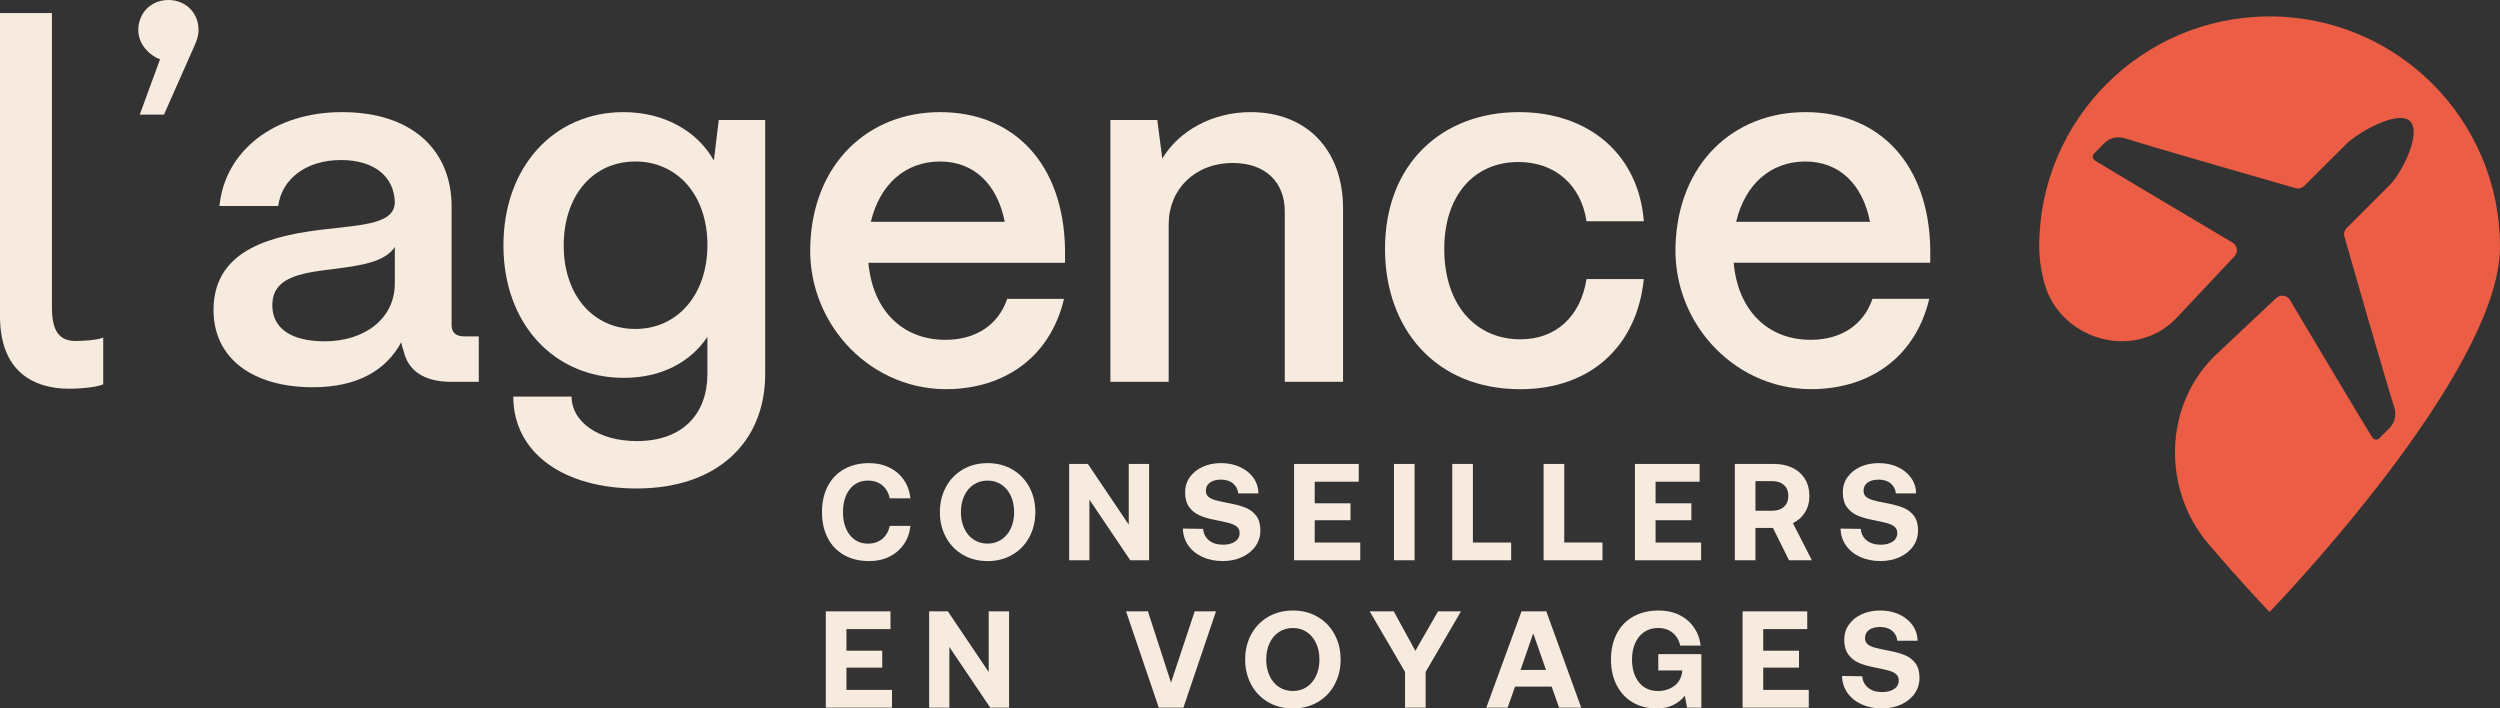 <?xml version="1.0" encoding="iso-8859-1"?>
<!-- Generator: Adobe Illustrator 29.7.1, SVG Export Plug-In . SVG Version: 9.03 Build 0)  -->
<svg version="1.1" id="Calque_1" xmlns="http://www.w3.org/2000/svg" xmlns:xlink="http://www.w3.org/1999/xlink" x="0px" y="0px"
	 viewBox="0 0 184.663 52.331" style="enable-background:new 0 0 184.663 52.331;" xml:space="preserve">
<rect x="0" y="0" width="184.663" height="52.331" fill="#333333" stroke="none"/>
<path style="fill:#EB5D44;" d="M167.644,1.213c-9.4,0-17.02,7.62-17.02,17.02c0,0.781,0.118,1.619,0.333,2.498
	c1.059,4.32,6.575,5.995,9.72,2.85l4.37-4.642c0.29-0.308,0.222-0.803-0.141-1.019c-2.184-1.3-8.786-5.212-10.162-6.064
	c-0.181-0.112-0.21-0.361-0.062-0.514c0.301-0.31,0.733-0.75,0.733-0.75c0.403-0.403,0.994-0.549,1.537-0.378
	c2.34,0.737,10.751,3.15,12.611,3.683c0.23,0.066,0.472,0.002,0.642-0.166c0.808-0.8,3.113-3.1,3.113-3.1
	c0.851-0.851,3.789-2.515,4.677-1.702c0.932,0.853-0.575,3.832-1.459,4.716l-3.194,3.194c-0.169,0.169-0.235,0.413-0.169,0.644
	c0.532,1.871,2.947,10.29,3.684,12.619c0.171,0.54,0.028,1.127-0.37,1.529c-0.254,0.257-0.534,0.538-0.737,0.742
	c-0.152,0.152-0.402,0.125-0.516-0.057c-0.869-1.386-4.786-7.978-6.087-10.158c-0.216-0.362-0.711-0.43-1.019-0.14l-4.589,4.317
	c-3.724,3.724-3.82,9.845-0.404,13.853c2.501,2.934,4.405,4.91,4.504,5.012c0.004,0.004,0.005,0.004,0.009-0.001
	c0.322-0.333,17.015-17.659,17.015-26.968C184.664,8.833,177.044,1.213,167.644,1.213z"/>
<g>
	<path style="fill:#F7EADF;" d="M62.346,34.656c0.525-0.298,1.144-0.447,1.854-0.447c0.556,0,1.054,0.108,1.494,0.325
		s0.796,0.521,1.067,0.914c0.271,0.394,0.434,0.848,0.487,1.362h-1.524c-0.088-0.406-0.272-0.727-0.554-0.96
		c-0.281-0.234-0.632-0.351-1.052-0.351c-0.569,0-1.02,0.213-1.352,0.64s-0.498,0.989-0.498,1.688c0,0.69,0.166,1.251,0.498,1.682
		c0.332,0.43,0.782,0.646,1.352,0.646c0.42,0,0.771-0.117,1.052-0.351s0.466-0.555,0.554-0.961h1.524
		c-0.054,0.515-0.217,0.969-0.487,1.362c-0.271,0.393-0.627,0.697-1.067,0.914s-0.938,0.325-1.494,0.325
		c-0.711,0-1.329-0.148-1.854-0.447c-0.524-0.298-0.928-0.72-1.209-1.265c-0.281-0.546-0.422-1.181-0.422-1.905
		c0-0.726,0.141-1.36,0.422-1.906C61.418,35.375,61.822,34.954,62.346,34.656z"/>
	<path style="fill:#F7EADF;" d="M74.779,40.976c-0.535,0.312-1.145,0.468-1.829,0.468s-1.294-0.155-1.829-0.468
		c-0.535-0.312-0.952-0.743-1.25-1.295c-0.298-0.553-0.447-1.171-0.447-1.854c0-0.685,0.149-1.303,0.447-1.855
		s0.715-0.983,1.25-1.295s1.145-0.468,1.829-0.468s1.294,0.155,1.829,0.468c0.535,0.312,0.952,0.743,1.25,1.295
		c0.298,0.553,0.447,1.171,0.447,1.855c0,0.684-0.149,1.302-0.447,1.854S75.314,40.665,74.779,40.976z M71.913,39.854
		c0.298,0.199,0.644,0.3,1.036,0.3c0.386,0,0.729-0.101,1.026-0.3c0.298-0.2,0.528-0.477,0.691-0.829
		c0.162-0.352,0.243-0.752,0.243-1.198c0-0.447-0.081-0.848-0.243-1.199c-0.163-0.353-0.394-0.629-0.691-0.828
		c-0.298-0.2-0.641-0.3-1.026-0.3c-0.393,0-0.738,0.1-1.036,0.3c-0.299,0.199-0.529,0.476-0.691,0.828
		c-0.163,0.351-0.244,0.751-0.244,1.199c0,0.446,0.081,0.847,0.244,1.198C71.384,39.377,71.615,39.654,71.913,39.854z"/>
	<path style="fill:#F7EADF;" d="M78.974,34.269h1.383l3.018,4.482v-4.482h1.504v7.114h-1.392l-3.019-4.481v4.481h-1.494V34.269z"/>
	<path style="fill:#F7EADF;" d="M89.303,39.915c0.261,0.214,0.608,0.32,1.042,0.32c0.358,0,0.651-0.076,0.879-0.229
		c0.227-0.152,0.34-0.364,0.34-0.636c0-0.189-0.062-0.34-0.188-0.452c-0.125-0.111-0.302-0.199-0.528-0.264
		c-0.228-0.064-0.578-0.145-1.052-0.239c-0.468-0.088-0.86-0.201-1.179-0.34c-0.318-0.14-0.578-0.346-0.778-0.62
		c-0.199-0.274-0.3-0.639-0.3-1.093c0-0.413,0.114-0.782,0.341-1.107c0.228-0.325,0.542-0.581,0.945-0.768s0.858-0.279,1.367-0.279
		c0.521,0,0.99,0.097,1.407,0.29c0.416,0.192,0.745,0.459,0.985,0.797c0.24,0.339,0.364,0.722,0.371,1.148h-1.494
		c-0.033-0.305-0.162-0.55-0.386-0.736s-0.519-0.279-0.884-0.279c-0.339,0-0.61,0.071-0.813,0.213
		c-0.203,0.143-0.305,0.346-0.305,0.61c0,0.189,0.061,0.337,0.183,0.441c0.122,0.105,0.295,0.19,0.519,0.254
		c0.224,0.064,0.569,0.141,1.036,0.229c0.475,0.088,0.874,0.197,1.199,0.33c0.325,0.132,0.588,0.332,0.788,0.6
		c0.199,0.268,0.3,0.625,0.3,1.072c0,0.434-0.119,0.821-0.356,1.163c-0.236,0.342-0.567,0.611-0.99,0.808
		c-0.424,0.197-0.899,0.295-1.428,0.295c-0.569,0-1.076-0.104-1.52-0.31c-0.443-0.207-0.791-0.493-1.042-0.859
		c-0.25-0.365-0.379-0.775-0.386-1.229l1.494,0.021C88.898,39.418,89.042,39.702,89.303,39.915z"/>
	<path style="fill:#F7EADF;" d="M100.364,34.269v1.312h-3.252v1.596h2.643v1.25h-2.643v1.646h3.364v1.312h-4.889v-7.116H100.364z"/>
	<path style="fill:#F7EADF;" d="M104.489,34.269v7.114h-1.524v-7.114H104.489z"/>
	<path style="fill:#F7EADF;" d="M107.272,34.269h1.524v5.803h2.825v1.312h-4.35L107.272,34.269L107.272,34.269z"/>
	<path style="fill:#F7EADF;" d="M114.019,34.269h1.524v5.803h2.825v1.312h-4.35v-7.115H114.019z"/>
	<path style="fill:#F7EADF;" d="M125.542,34.269v1.312h-3.252v1.596h2.643v1.25h-2.643v1.646h3.364v1.312h-4.889v-7.116H125.542z"/>
	<path style="fill:#F7EADF;" d="M132.407,34.559c0.396,0.193,0.703,0.469,0.92,0.828s0.325,0.775,0.325,1.25
		c0,0.454-0.108,0.855-0.325,1.204s-0.516,0.615-0.895,0.798l1.402,2.744h-1.688l-1.188-2.389h-1.291v2.389h-1.524v-7.114h2.896
		C131.554,34.269,132.01,34.366,132.407,34.559z M130.917,37.724c0.359,0,0.646-0.098,0.859-0.294s0.319-0.461,0.319-0.793
		c0-0.339-0.106-0.606-0.319-0.803c-0.214-0.196-0.5-0.295-0.859-0.295h-1.25v2.185H130.917z"/>
	<path style="fill:#F7EADF;" d="M137.882,39.915c0.261,0.214,0.608,0.32,1.042,0.32c0.358,0,0.651-0.076,0.879-0.229
		c0.227-0.152,0.34-0.364,0.34-0.636c0-0.189-0.062-0.34-0.188-0.452c-0.125-0.111-0.302-0.199-0.528-0.264
		c-0.228-0.064-0.578-0.145-1.052-0.239c-0.468-0.088-0.86-0.201-1.179-0.34c-0.319-0.14-0.578-0.346-0.778-0.62
		c-0.199-0.274-0.299-0.639-0.299-1.093c0-0.413,0.113-0.782,0.34-1.107c0.228-0.325,0.542-0.581,0.945-0.768
		s0.858-0.279,1.367-0.279c0.521,0,0.99,0.097,1.407,0.29c0.416,0.192,0.745,0.459,0.985,0.797c0.24,0.339,0.364,0.722,0.371,1.148
		h-1.494c-0.033-0.305-0.162-0.55-0.386-0.736s-0.519-0.279-0.884-0.279c-0.339,0-0.61,0.071-0.813,0.213
		c-0.203,0.143-0.305,0.346-0.305,0.61c0,0.189,0.061,0.337,0.183,0.441c0.122,0.105,0.295,0.19,0.519,0.254
		c0.224,0.064,0.569,0.141,1.036,0.229c0.475,0.088,0.874,0.197,1.199,0.33c0.325,0.132,0.588,0.332,0.788,0.6
		c0.199,0.268,0.3,0.625,0.3,1.072c0,0.434-0.119,0.821-0.355,1.163c-0.237,0.342-0.568,0.611-0.991,0.808
		c-0.424,0.197-0.899,0.295-1.428,0.295c-0.569,0-1.076-0.104-1.52-0.31c-0.443-0.207-0.791-0.493-1.042-0.859
		c-0.25-0.365-0.379-0.775-0.386-1.229l1.494,0.021C137.477,39.418,137.621,39.702,137.882,39.915z"/>
	<path style="fill:#F7EADF;" d="M65.776,45.156v1.312h-3.252v1.596h2.643v1.25h-2.643v1.646h3.364v1.312h-4.889v-7.114h4.777V45.156
		z"/>
	<path style="fill:#F7EADF;" d="M68.63,45.156h1.383l3.018,4.482v-4.482h1.504v7.114h-1.392l-3.019-4.481v4.481H68.63V45.156z"/>
	<path style="fill:#F7EADF;" d="M84.791,45.156l1.707,5.265l1.748-5.265h1.575l-2.409,7.114h-1.818l-2.419-7.114H84.791z"/>
	<path style="fill:#F7EADF;" d="M97.329,51.863c-0.535,0.312-1.145,0.468-1.829,0.468s-1.294-0.155-1.829-0.468
		c-0.535-0.312-0.952-0.743-1.25-1.295c-0.298-0.553-0.447-1.171-0.447-1.854c0-0.685,0.149-1.303,0.447-1.855
		s0.715-0.983,1.25-1.295s1.145-0.468,1.829-0.468s1.294,0.155,1.829,0.468c0.535,0.312,0.952,0.743,1.25,1.295
		c0.298,0.553,0.447,1.171,0.447,1.855c0,0.684-0.149,1.302-0.447,1.854C98.282,51.12,97.865,51.551,97.329,51.863z M94.464,50.741
		c0.298,0.199,0.644,0.3,1.036,0.3c0.386,0,0.729-0.101,1.026-0.3c0.298-0.2,0.528-0.477,0.691-0.829
		c0.162-0.352,0.243-0.752,0.243-1.198c0-0.447-0.081-0.848-0.243-1.199c-0.163-0.353-0.394-0.629-0.691-0.828
		c-0.298-0.2-0.641-0.3-1.026-0.3c-0.393,0-0.738,0.1-1.036,0.3c-0.299,0.199-0.529,0.476-0.691,0.828
		c-0.163,0.352-0.244,0.752-0.244,1.199c0,0.446,0.081,0.847,0.244,1.198C93.935,50.264,94.165,50.541,94.464,50.741z"/>
	<path style="fill:#F7EADF;" d="M102.949,45.156l1.596,2.917l1.677-2.917h1.697l-2.612,4.472v2.643h-1.524v-2.643l-2.611-4.472
		H102.949z"/>
	<path style="fill:#F7EADF;" d="M112.388,45.156h1.829l2.581,7.114h-1.636l-0.549-1.555h-2.703l-0.549,1.555h-1.575L112.388,45.156z
		 M114.197,49.485l-0.945-2.703l-0.935,2.703H114.197z"/>
	<path style="fill:#F7EADF;" d="M120.644,45.542c0.532-0.298,1.157-0.447,1.875-0.447c0.562,0,1.067,0.108,1.515,0.325
		c0.446,0.217,0.808,0.521,1.082,0.914c0.274,0.394,0.441,0.844,0.503,1.353h-1.504c-0.095-0.4-0.285-0.717-0.569-0.95
		c-0.284-0.234-0.641-0.351-1.067-0.351c-0.393,0-0.734,0.098-1.026,0.294c-0.291,0.196-0.515,0.471-0.67,0.823
		c-0.156,0.353-0.234,0.756-0.234,1.21c0,0.697,0.171,1.26,0.514,1.687c0.342,0.427,0.814,0.641,1.417,0.641
		c0.44,0,0.83-0.121,1.169-0.361s0.542-0.595,0.609-1.062v-0.092h-1.768v-1.209h3.181v3.953h-1.057l-0.163-0.885
		c-0.21,0.278-0.491,0.505-0.844,0.682c-0.352,0.176-0.762,0.264-1.229,0.264c-0.671,0-1.262-0.148-1.773-0.447
		c-0.511-0.298-0.907-0.722-1.188-1.27c-0.281-0.549-0.422-1.183-0.422-1.9c0-0.726,0.143-1.36,0.427-1.906
		C119.703,46.262,120.112,45.84,120.644,45.542z"/>
	<path style="fill:#F7EADF;" d="M133.493,45.156v1.312h-3.252v1.596h2.643v1.25h-2.643v1.646h3.364v1.312h-4.889v-7.114h4.777
		V45.156z"/>
	<path style="fill:#F7EADF;" d="M137.989,50.801c0.261,0.214,0.608,0.32,1.042,0.32c0.358,0,0.651-0.076,0.879-0.229
		c0.227-0.152,0.34-0.364,0.34-0.636c0-0.189-0.062-0.34-0.188-0.452c-0.125-0.111-0.302-0.199-0.528-0.264
		c-0.228-0.064-0.578-0.145-1.052-0.239c-0.468-0.088-0.86-0.201-1.179-0.34c-0.318-0.14-0.578-0.346-0.778-0.62
		c-0.199-0.274-0.3-0.639-0.3-1.093c0-0.413,0.114-0.782,0.341-1.107c0.228-0.325,0.542-0.581,0.945-0.768s0.858-0.279,1.367-0.279
		c0.521,0,0.99,0.097,1.407,0.29c0.416,0.192,0.745,0.459,0.985,0.797c0.24,0.339,0.364,0.722,0.371,1.148h-1.494
		c-0.033-0.305-0.162-0.55-0.386-0.736s-0.519-0.279-0.884-0.279c-0.339,0-0.61,0.071-0.813,0.213
		c-0.203,0.143-0.305,0.346-0.305,0.61c0,0.189,0.061,0.337,0.183,0.441c0.122,0.105,0.295,0.19,0.519,0.254
		c0.224,0.064,0.569,0.141,1.036,0.229c0.475,0.088,0.874,0.197,1.199,0.33c0.325,0.132,0.588,0.332,0.788,0.6
		c0.199,0.268,0.3,0.625,0.3,1.072c0,0.434-0.119,0.821-0.356,1.163c-0.236,0.342-0.567,0.611-0.99,0.808
		c-0.424,0.197-0.899,0.295-1.428,0.295c-0.569,0-1.076-0.104-1.52-0.31c-0.443-0.207-0.791-0.493-1.042-0.859
		c-0.25-0.365-0.379-0.775-0.386-1.229l1.495,0.022C137.583,50.305,137.728,50.588,137.989,50.801z"/>
</g>
<path style="fill:#F7EADF;" d="M5.596,25.186c-1.234,0-1.76-0.745-1.76-2.491V0.964H0V23.35c0,1.908,0.536,3.335,1.592,4.24
	c0.87,0.746,2.061,1.124,3.542,1.124c0.649,0,1.89-0.084,2.458-0.312l0.032-0.013v-3.458l-0.068,0.026
	C7.069,25.145,5.976,25.186,5.596,25.186"/>
<path style="fill:#F7EADF;" d="M12.441,0c-1.277,0-2.226,0.949-2.226,2.226c0,1.021,0.803,1.86,1.605,2.153l-1.496,4.086h1.788
	l2.262-5.108c0.182-0.401,0.292-0.766,0.292-1.131C14.667,0.948,13.718,0,12.441,0"/>
<path style="fill:#F7EADF;" d="M29.163,20.942c0,2.591-2.226,4.269-5.181,4.269c-2.517,0-3.867-0.985-3.867-2.663
	c0-2.043,2.006-2.372,4.414-2.663c2.043-0.255,3.904-0.511,4.634-1.642V20.942z M33.358,24.006V15.25
	c0-4.123-2.882-6.968-8.099-6.968c-4.998,0-8.647,2.846-9.048,6.932h4.341c0.256-2.007,2.08-3.393,4.633-3.393
	c2.481,0,3.94,1.241,3.977,3.138c-0.037,1.532-2.189,1.642-5.108,1.97c-3.758,0.438-8.245,1.386-8.281,5.91
	c-0.037,3.612,2.882,5.764,7.333,5.764c3.284,0,5.4-1.24,6.531-3.32c0.037,0.219,0.109,0.474,0.182,0.657
	c0.329,1.459,1.533,2.262,3.503,2.262h2.043v-3.356h-1.058C33.65,24.845,33.358,24.554,33.358,24.006"/>
<path style="fill:#F7EADF;" d="M46.928,24.298c-3.137,0-5.29-2.517-5.29-6.166c0-3.684,2.153-6.202,5.29-6.202
	c3.137,0,5.326,2.518,5.326,6.166S50.065,24.298,46.928,24.298 M52.729,11.857c-1.204-2.153-3.648-3.575-6.677-3.575
	c-5.144,0-8.866,4.049-8.866,9.85c0,5.765,3.721,9.778,8.902,9.778c2.773,0,4.925-1.168,6.165-3.028v2.736
	c0,2.919-1.788,4.962-5.217,4.962c-2.882,0-4.816-1.459-4.816-3.284h-4.305c0,4.159,3.721,6.786,9.121,6.786
	c5.874,0,9.486-3.357,9.486-8.464V8.865h-3.43L52.729,11.857z"/>
<path style="fill:#F7EADF;" d="M64.328,16.381c0.656-2.772,2.553-4.451,5.107-4.451c2.517,0,4.232,1.679,4.78,4.451H64.328z
	 M69.436,8.282c-5.272,0-9.397,3.757-9.588,9.878C59.664,24.048,64.454,29,70.339,28.738c4.278-0.191,7.309-2.671,8.255-6.664
	h-4.195c-0.656,1.933-2.335,3.028-4.561,3.028c-3.284,0-5.4-2.299-5.691-5.691h14.521v-1.022
	C78.557,12.113,74.909,8.282,69.436,8.282"/>
<path style="fill:#F7EADF;" d="M92.382,8.282c-2.882,0-5.326,1.423-6.531,3.429l-0.365-2.846H82.02v19.336h4.305V16.49
	c0.037-2.517,1.934-4.451,4.743-4.451c2.408,0,3.832,1.423,3.832,3.576v12.586h4.305V15.396
	C99.205,11.055,96.505,8.282,92.382,8.282"/>
<path style="fill:#F7EADF;" d="M112.155,11.967c2.736,0,4.633,1.715,5.035,4.378h4.232c-0.365-4.816-3.94-8.063-9.231-8.063
	c-5.618,0-9.887,3.758-9.887,10.106c0,5.838,3.685,10.361,9.996,10.361c5.145,0,8.61-3.137,9.121-8.136h-4.232
	c-0.438,2.773-2.262,4.451-4.889,4.451c-3.21,0-5.619-2.445-5.619-6.677C106.681,14.448,108.871,11.967,112.155,11.967"/>
<path style="fill:#F7EADF;" d="M128.242,16.381c0.656-2.773,2.553-4.451,5.107-4.451c2.518,0,4.232,1.678,4.78,4.451H128.242z
	 M142.58,18.388c-0.109-6.275-3.758-10.106-9.231-10.106c-5.272,0-9.397,3.756-9.588,9.877c-0.184,5.888,4.605,10.84,10.49,10.578
	c4.278-0.191,7.31-2.671,8.256-6.665h-4.196c-0.656,1.934-2.335,3.028-4.561,3.028c-3.283,0-5.399-2.298-5.691-5.691h14.521V18.388z
	"/>
</svg>
